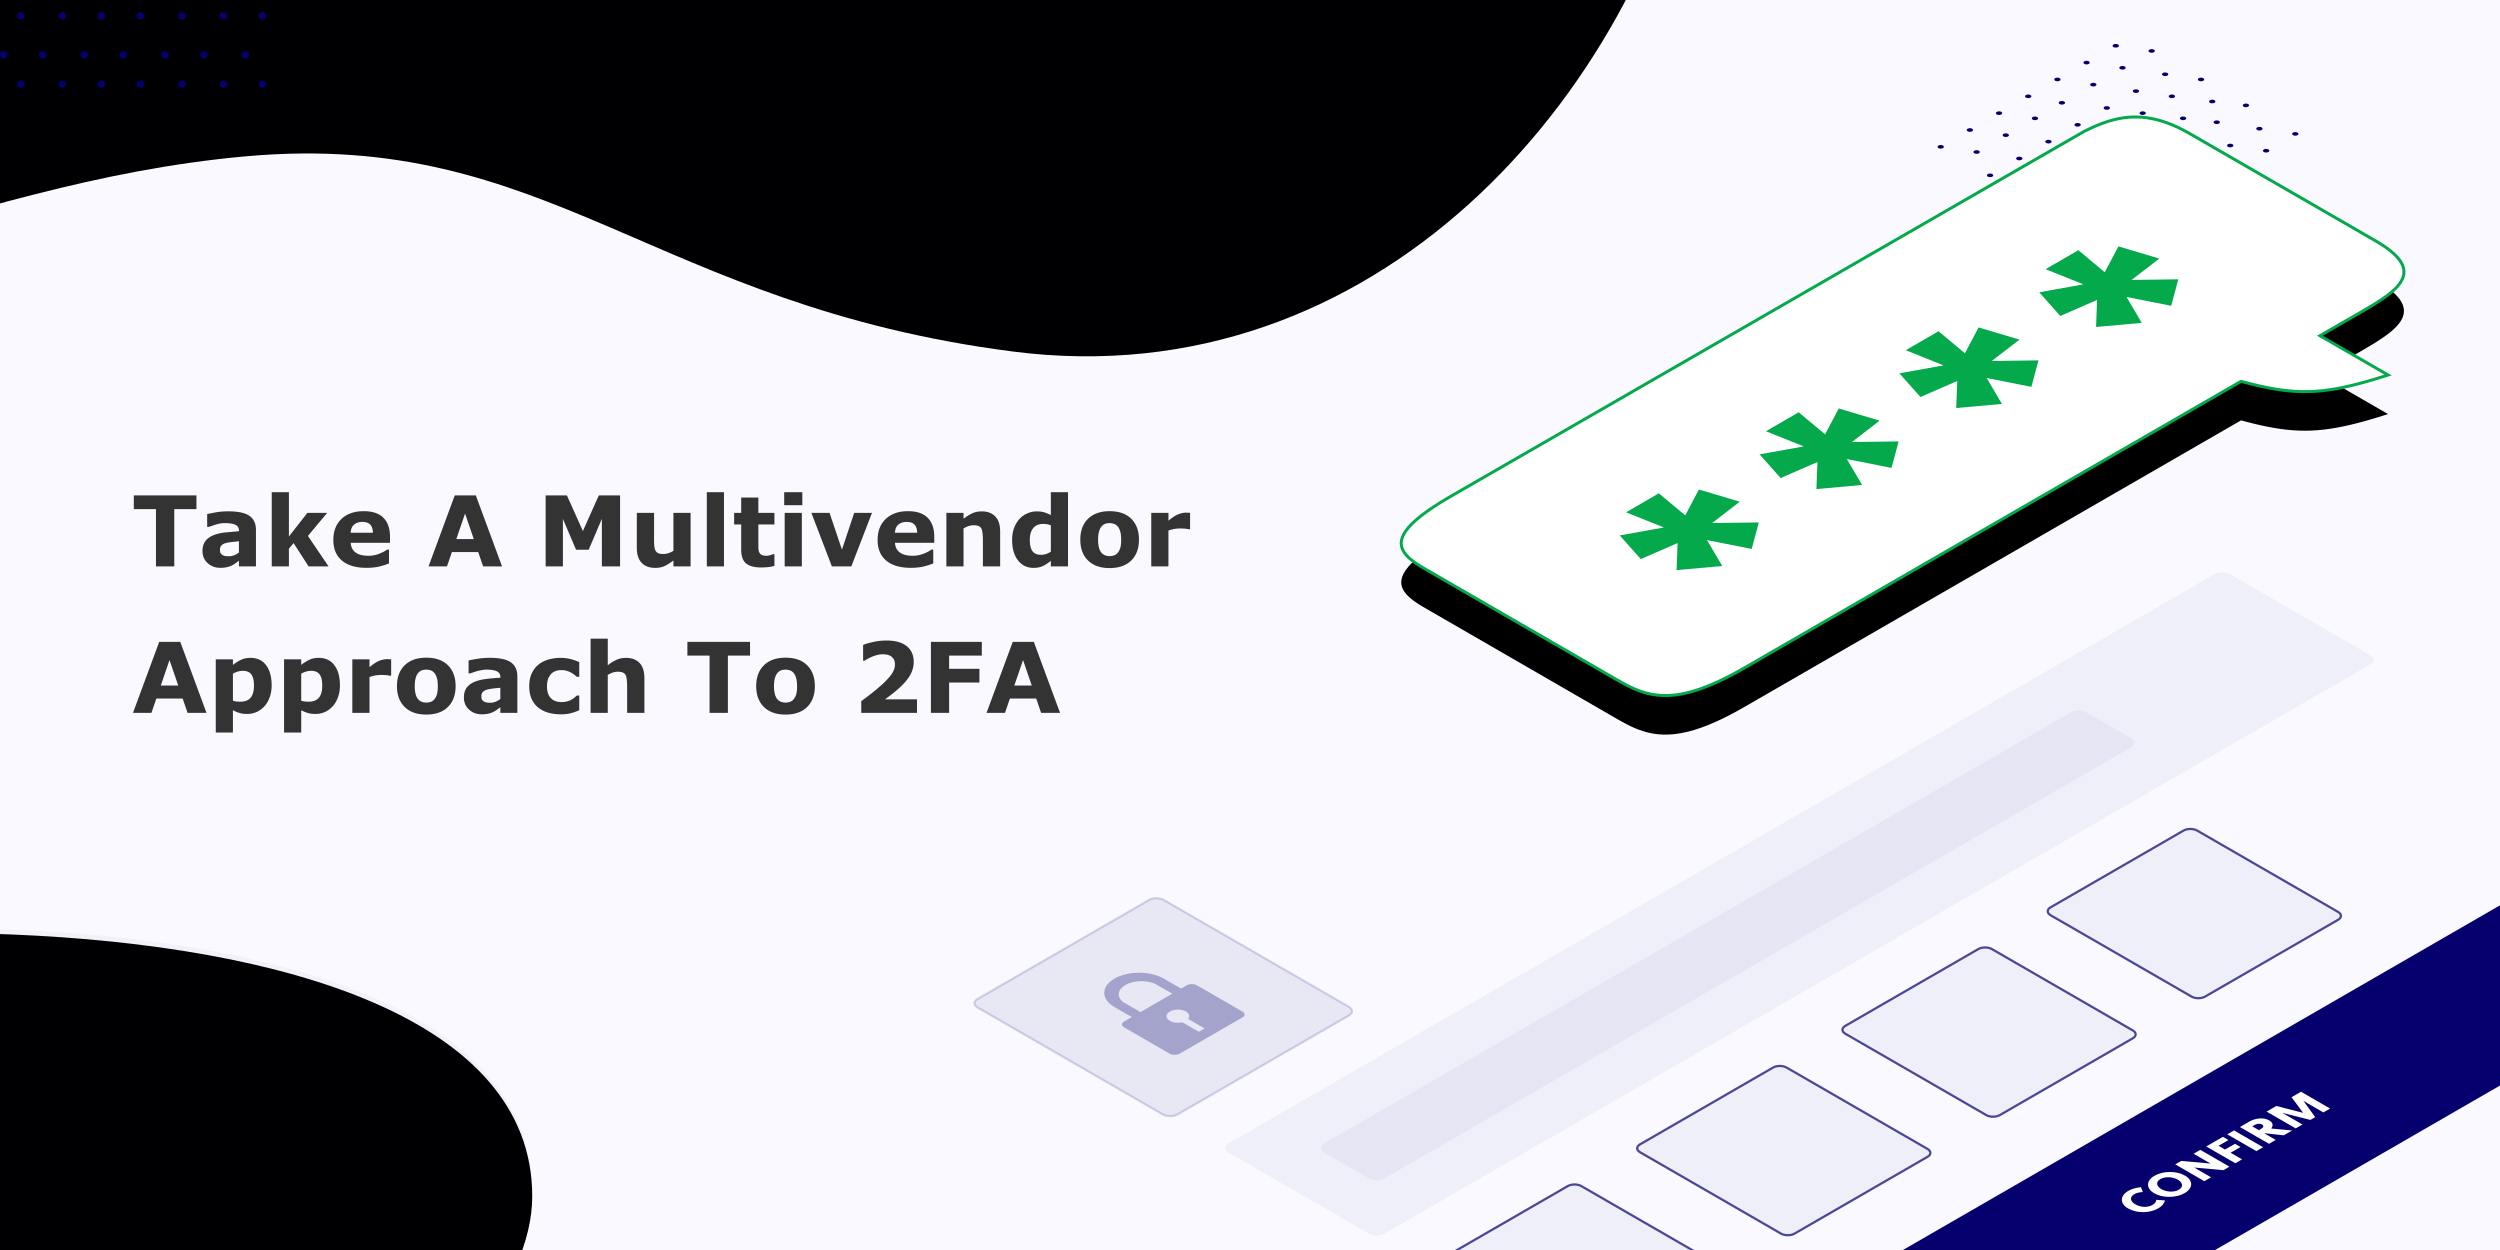 <svg xmlns="http://www.w3.org/2000/svg" xmlns:xlink="http://www.w3.org/1999/xlink" width="1024" height="512" xmlns:v="https://vecta.io/nano"><style><![CDATA[.B{fill:#05006d}.C{fill-rule:nonzero}.D{fill-opacity:.04}.E{stroke:#05006d}.F{stroke-width:.93}.G{stroke-opacity:.7}.H{fill-opacity:.034}]]></style><defs><path d="M20.045 156.046L279.68 6.456l.975-.49 1.46-.708.973-.452.973-.435.974-.417.976-.398.978-.379.49-.182.982-.348 1.479-.48.991-.291c9.272-2.602 19.158-2.03 31.654 5.101l76.158 43.946c13.623 7.754 14.31 13.697 9.098 19.277l-.55.566c-.285.283-.585.564-.898.845l-.645.562-.335.28-.696.56-.729.559-.76.558-1.193.837-.829.559-.424.28-.866.56-1.341.842-.92.564-1.414.849-2.93 1.718-2.519 1.456-14.361 8.253 27.9 16.099-2.214.702-3.191.979-2.046.604-1.985.565c-16.954 4.728-27.488 5.107-42.516 1.786l-1.755-.4-2.715-.661-1.871-.481-1.923-.513-203.036 117.158c-22.135 12.909-33.917 13.2-43.646 9.537l-.784-.305-.776-.322-.769-.337-.763-.351-.758-.365-.754-.377-1.126-.586-1.122-.607-.748-.415-2.252-1.284-79.128-45.715-1.023-.646-.659-.432-.638-.434-.311-.218-.604-.438-.293-.22-.566-.443-.538-.447-.258-.225-.494-.455-.462-.46c-.148-.154-.291-.31-.428-.467l-.393-.473c-4.119-5.248-1.498-11.852 18.259-23.356z" id="A"/><filter x="-25.8%" y="-38.0%" width="151.7%" height="189.6%" id="B"><feMorphology radius="0.615" operator="dilate" in="SourceAlpha"/><feOffset dy="16"/><feGaussianBlur stdDeviation="32.5"/><feComposite in2="SourceAlpha" operator="out"/><feColorMatrix values="0 0 0 0 0.031   0 0 0 0 0.023   0 0 0 0 0.2  0 0 0 0.158 0"/></filter><filter x="-9.1%" y="-18.1%" width="118.1%" height="136.2%" id="C"><feOffset dy="4" in="SourceAlpha"/><feGaussianBlur stdDeviation="15.5"/><feColorMatrix values="0 0 0 0 0.051   0 0 0 0 0.043   0 0 0 0 0.211  0 0 0 0.233 0" result="C"/><feMerge><feMergeNode in="C"/><feMergeNode in="SourceGraphic"/></feMerge></filter><path d="M218 488c0 146-589 396-647 253s85-260 162-316 485-83 485 63z" id="D"/><filter x="-3.6%" y="-5.3%" width="107.1%" height="111.6%" id="E"><feOffset dy="2" in="SourceAlpha"/><feGaussianBlur stdDeviation="7.5"/><feComposite in2="SourceAlpha" operator="out"/><feColorMatrix values="0 0 0 0 0.891   0 0 0 0 0.917   0 0 0 0 0.926  0 0 0 1 0"/></filter><path d="M392-305c31 362 329 95 304 219S563 161 415 142 225 51 101 62s-208 73-309 38S-395-43-506-51s-128-119-95-169 95-145 172-201 790-246 821 116z" id="F"/><filter x="-1.8%" y="-3.2%" width="103.6%" height="107.1%" id="G"><feOffset dy="2" in="SourceAlpha"/><feGaussianBlur stdDeviation="7.5"/><feComposite in2="SourceAlpha" operator="out"/><feColorMatrix values="0 0 0 0 0.891   0 0 0 0 0.917   0 0 0 0 0.926  0 0 0 1 0"/></filter><path id="H" d="M1.691 32.687L56.163 1.239c1.71-.987 4.484-.987 6.194 0l57.727 33.327c1.71.987 1.71 2.588 0 3.576L65.612 69.591c-1.71.987-4.484.987-6.194 0L1.691 36.263c-1.71-.987-1.71-2.588 0-3.576z"/><path id="I" d="M2.001 32.866L56.473 1.418c1.539-.889 4.035-.889 5.575 0l57.727 33.327c1.539.889 1.539 2.33 0 3.218L65.302 69.412c-1.539.889-4.035.889-5.575 0L2.001 36.085c-1.539-.889-1.539-2.33 0-3.218z"/></defs><g fill="none" fill-rule="evenodd"><path fill="#f9f9ff" d="M-3.261 0h1047.469l8.531 514-1056-.369z"/><g transform="translate(398 18)"><path d="M471.372 77.705c.507.293.508.768 0 1.061s-1.331.293-1.838 0-.507-.768 0-1.061 1.331-.293 1.838 0zm-14.708-2.123c.508.293.507.768 0 1.061s-1.33.293-1.838 0-.507-.768 0-1.061 1.331-.293 1.838 0zm26.658-4.777c.507.293.508.768 0 1.061s-1.331.293-1.838 0-.507-.768 0-1.061 1.331-.293 1.838 0zm-14.708-2.123c.508.293.507.768 0 1.061s-1.33.293-1.838 0-.507-.768 0-1.061 1.331-.293 1.838 0zm-17.466-2.654c.508.293.508.768 0 1.061s-1.33.293-1.838 0-.507-.768 0-1.061 1.331-.293 1.838 0zm-13.789-1.592c.507.293.507.768 0 1.061s-1.331.293-1.838 0-.507-.768 0-1.061 1.331-.293 1.838 0zm57.912-.531c.507.293.507.768 0 1.061s-1.331.293-1.838 0-.508-.768 0-1.061 1.331-.293 1.838 0zm-14.708-2.123c.508.293.508.768 0 1.061s-1.33.293-1.838 0-.507-.768 0-1.061 1.331-.293 1.838 0zm-17.466-2.654c.508.293.508.768 0 1.061s-1.33.293-1.838 0-.507-.768 0-1.061 1.331-.293 1.838 0zm-13.789-1.592c.507.293.507.768 0 1.061s-1.331.293-1.838 0-.507-.768 0-1.061 1.331-.293 1.838 0zm56.993 0c.507.293.507.768 0 1.061s-1.331.293-1.838 0-.508-.768 0-1.061 1.331-.293 1.838 0zm-73.539-2.123c.507.293.508.768 0 1.061s-1.331.293-1.838 0-.507-.768 0-1.061 1.331-.293 1.838 0zm59.751-.531c.508.293.508.768 0 1.061s-1.33.293-1.838 0-.507-.768 0-1.061 1.331-.293 1.838 0zm-74.458-1.592c.507.293.507.768 0 1.061s-1.331.293-1.838 0-.507-.768 0-1.061 1.33-.293 1.838 0zm56.993-1.061c.508.293.507.768 0 1.061s-1.33.293-1.838 0-.508-.768 0-1.061 1.331-.293 1.838 0zm-13.789-1.592c.507.293.508.768 0 1.061s-1.331.293-1.838 0-.507-.768 0-1.061 1.331-.293 1.838 0zm57.912-.531c.507.293.507.768 0 1.061s-1.331.293-1.838 0-.508-.768 0-1.061 1.331-.293 1.838 0zm-74.458-1.592c.507.293.508.768 0 1.061s-1.331.293-1.838 0-.507-.768 0-1.061 1.331-.293 1.838 0zm59.751-.531c.508.293.508.768 0 1.061s-1.33.293-1.838 0-.507-.768 0-1.061 1.331-.293 1.838 0zm-74.458-1.592c.507.293.507.768 0 1.061s-1.331.293-1.838 0-.507-.768 0-1.061 1.33-.293 1.838 0zm56.074-.531c.508.293.507.768 0 1.061s-1.33.293-1.838 0-.508-.768 0-1.061 1.331-.293 1.838 0zm-12.869-2.123c.507.293.508.768 0 1.061s-1.331.293-1.838 0-.507-.768 0-1.061 1.331-.293 1.838 0zm-60.67 0c.507.293.508.768 0 1.061s-1.331.293-1.838 0-.507-.768 0-1.061 1.33-.293 1.838 0zm118.582-.531c.507.293.507.768 0 1.061s-1.331.293-1.838 0-.507-.768 0-1.061 1.331-.293 1.838 0zm-74.458-1.592c.507.293.507.768 0 1.061s-1.331.293-1.838 0-.508-.768 0-1.061 1.331-.293 1.838 0zm-58.831 0c.507.293.507.768 0 1.061s-1.331.293-1.838 0-.507-.768 0-1.061 1.331-.293 1.838 0zm118.582-.531c.508.293.507.768 0 1.061s-1.33.293-1.838 0-.508-.768 0-1.061 1.331-.293 1.838 0zm-74.458-1.592c.507.293.508.768 0 1.061s-1.331.293-1.838 0-.507-.768 0-1.061 1.33-.293 1.838 0zm56.993-1.061c.508.293.507.768 0 1.061s-1.33.293-1.838 0-.508-.768 0-1.061 1.331-.293 1.838 0zM424.49 36.84c.507.293.508.768 0 1.061s-1.331.293-1.838 0-.507-.768 0-1.061 1.33-.293 1.838 0zm60.67 0c.507.293.508.768 0 1.061s-1.331.293-1.838 0-.507-.768 0-1.061 1.331-.293 1.838 0zm57.912-.531c.507.293.507.768 0 1.061s-1.331.293-1.838 0-.507-.768 0-1.061 1.331-.293 1.838 0zm-75.378-1.061c.507.293.507.768 0 1.061s-1.331.293-1.838 0-.508-.768 0-1.061 1.331-.293 1.838 0zm-57.912-.531c.507.293.507.768 0 1.061s-1.331.293-1.838 0-.507-.768 0-1.061 1.331-.293 1.838 0zm118.582-.531c.508.293.507.768 0 1.061s-1.33.293-1.838 0-.508-.768 0-1.061 1.331-.293 1.838 0zm-74.458-1.592c.507.293.508.768 0 1.061s-1.331.293-1.838 0-.507-.768 0-1.061 1.33-.293 1.838 0zm56.993-1.061c.508.293.507.768 0 1.061s-1.33.293-1.838 0-.507-.768 0-1.061 1.331-.293 1.838 0zM497.11 29.94c.507.293.507.768 0 1.061s-1.331.293-1.838 0-.508-.768 0-1.061 1.331-.293 1.838 0zm-60.67 0c.507.293.507.768 0 1.061s-1.331.293-1.838 0-.508-.768 0-1.061 1.33-.293 1.838 0zm-14.708-2.123c.507.293.508.768 0 1.061s-1.331.293-1.838 0-.507-.768 0-1.061 1.331-.293 1.838 0zm58.831 0c.507.293.507.768 0 1.061s-1.331.293-1.838 0-.508-.768 0-1.061 1.331-.293 1.838 0zm-14.708-2.123c.507.293.508.768 0 1.061s-1.331.293-1.838 0-.507-.768 0-1.061 1.33-.293 1.838 0zm56.993-1.061c.508.293.507.768 0 1.061s-1.33.293-1.838 0-.507-.768 0-1.061 1.331-.293 1.838 0zm-75.378-1.061c.507.293.507.768 0 1.061s-1.331.293-1.838 0-.508-.768 0-1.061 1.33-.293 1.838 0zm61.589-.531c.507.293.507.768 0 1.061s-1.331.293-1.838 0-.508-.768 0-1.061 1.331-.293 1.838 0zm-75.378-2.123c.507.293.508.768 0 1.061s-1.331.293-1.838 0-.507-.768 0-1.061 1.331-.293 1.838 0zm58.831 0c.507.293.507.768 0 1.061s-1.331.293-1.838 0-.507-.768 0-1.061 1.331-.293 1.838 0zm-14.708-2.123c.507.293.507.768 0 1.061s-1.331.293-1.838 0-.508-.768 0-1.061 1.33-.293 1.838 0zm-17.466-2.654c.507.293.507.768 0 1.061s-1.331.293-1.838 0-.508-.768 0-1.061 1.33-.293 1.838 0zm-14.708-2.123c.507.293.508.768 0 1.061s-1.331.293-1.838 0-.507-.768 0-1.061 1.331-.293 1.838 0zm58.831 0c.507.293.507.768 0 1.061s-1.331.293-1.838 0-.507-.768 0-1.061 1.331-.293 1.838 0zm-14.708-2.123c.507.293.507.768 0 1.061s-1.331.293-1.838 0-.508-.768 0-1.061 1.33-.293 1.838 0zm-17.466-2.654c.507.293.507.768 0 1.061s-1.331.293-1.838 0-.507-.768 0-1.061 1.33-.293 1.838 0zm-14.708-2.123c.507.293.507.768 0 1.061s-1.331.293-1.838 0-.508-.768 0-1.061 1.331-.293 1.838 0zm26.658-4.777c.507.293.507.768 0 1.061s-1.331.293-1.838 0-.507-.768 0-1.061 1.33-.293 1.838 0zM469.533.22c.507.293.507.768 0 1.061s-1.331.293-1.838 0-.508-.768 0-1.061 1.331-.293 1.838 0z" class="B"/><g transform="translate(174.523 29.24)" class="C"><g transform="translate(1.296 .219)"><use fill="#000" filter="url(#B)" xlink:href="#A"/><use stroke="#03a94a" stroke-width="1.23" fill="#fff" xlink:href="#A"/></g><path d="M140.086 158.26l-16.735-5-5.604 10.598-10.811-9.037-13.419 7.777 15.489 6.206-18.096 3.258 8.636 9.694 15.074-6.566-.417 11.084 18.71-1.688-6.239-10.602 18.295 3.615 2.912-10.844-19.118.235 11.322-8.73zm57.277-33.195l-16.735-5-5.604 10.598-10.811-9.037-13.419 7.777 15.489 6.206-18.088 3.254 8.628 9.699 15.074-6.566-.419 11.086 18.71-1.688-6.237-10.603 18.295 3.615 2.912-10.844-19.128.241 11.332-8.735zm57.277-33.195l-16.735-5-5.604 10.598-10.811-9.037-13.421 7.779 15.489 6.206-18.094 3.257 8.628 9.699 15.074-6.566-.411 11.081 18.71-1.688-6.237-10.603 18.295 3.615 2.91-10.843-19.128.241 11.334-8.736zm57.277-33.195l-16.735-5-5.604 10.598-10.811-9.037-13.421 7.779 15.479 6.211-18.088 3.254 8.628 9.699 15.074-6.566-.407 11.079 18.71-1.688-6.239-10.602 18.295 3.615 2.912-10.844-19.128.241 11.334-8.736z" fill="#03a94a"/></g><g filter="url(#C)" transform="translate(.633 211.614)"><g transform="translate(.043 .02)"><path d="M104.378 234.789L508.446 1.511c1.71-.987 4.484-.987 6.194 0l57.738 33.333c1.71.987 1.71 2.588 0 3.576L168.31 271.698c-1.71.987-4.484.987-6.194 0l-57.738-33.333c-1.71-.987-1.71-2.588 0-3.576z" class="B C D"/><g transform="translate(186.995 250.774)"><use xlink:href="#H" class="B C D"/><use xlink:href="#I" class="E F G"/></g><g transform="translate(271.074 202.233)"><use xlink:href="#H" class="B C D"/><use xlink:href="#I" class="E F G"/></g><g transform="translate(355.154 153.692)"><use xlink:href="#H" class="B C D"/><use xlink:href="#I" class="E F G"/></g><g transform="translate(439.234 105.151)"><use xlink:href="#H" class="B C D"/><use xlink:href="#I" class="E F G"/></g><g class="B"><path d="M143.602 234.789L449.61 58.123c1.71-.987 4.484-.987 6.194 0l18.514 10.689c1.71.987 1.71 2.588 0 3.576L168.31 249.054c-1.71.987-4.484.987-6.194 0l-18.514-10.689c-1.71-.987-1.71-2.588 0-3.576z" class="C D"/><path d="M87.991 183.727l6.725 3.883-2.374 1.37-6.759-3.902c-2.161.521-4.655.036-5.83-1.134s-.665-2.66 1.192-3.484c1.74-.772 4.158-.734 5.817.062l.321.169c1.379.814 1.722 2.041.856 3.064l.051-.028zm-26.655-6.937c-2.687-2.142-2.28-5.094.959-6.964s8.352-2.105 12.062-.554l7.123 4.112-13.021 7.518-7.123-4.112zm26.1-6.847l-2.331 1.349-7.091-4.094c-5.58-3.222-14.628-3.222-20.208 0s-5.58 8.445 0 11.667l7.088 4.092-3.147 1.817c-.556.316-.869.748-.869 1.199s.313.883.869 1.199l18.643 10.763c1.147.662 3.006.662 4.153 0l25.688-14.83c.556-.316.869-.748.869-1.199s-.313-.883-.869-1.199l-18.643-10.763c-.548-.321-1.296-.502-2.077-.502s-1.529.181-2.077.502z" opacity=".3"/></g><g transform="translate(.252 134.019)"><path d="M1.424 41.477L71.639.941c1.71-.987 4.484-.987 6.194 0l75.846 43.788c1.71.987 1.71 2.588 0 3.576L83.465 88.841c-1.71.987-4.484.987-6.194 0L1.424 45.053c-1.71-.987-1.71-2.588 0-3.576z" fill-opacity=".07" class="B C"/><path d="M1.502 41.522L71.716.986c1.668-.963 4.372-.963 6.039 0l75.846 43.788c1.668.963 1.668 2.524 0 3.487L83.387 88.797c-1.668.963-4.372.963-6.039 0L1.502 45.009c-1.668-.963-1.668-2.524 0-3.487z" stroke-opacity=".15" class="E F"/></g></g><g transform="translate(281.664 100.513)" class="C"><path d="M1.225 234.41L405.905.778c.739-.427 1.742-.667 2.787-.667s2.048.24 2.787.667l58.353 33.688c1.539.889 1.539 2.33 0 3.218L65.152 271.317c-1.539.889-4.035.889-5.575 0L1.225 237.629c-1.539-.889-1.539-2.33 0-3.218z" class="B"/><path d="M203.721 160.815c1.533-.885 2.47-1.996 2.742-3.255l-3.543-.236c-.034.767-.562 1.524-1.465 2.045-2.18 1.259-4.974 1.042-7.171-.226-2.095-1.21-2.351-3.009-.375-4.15.937-.541 2.197-.797 3.509-.865l-.801-1.996c-2.061.266-3.662.659-5.11 1.495-3.492 2.016-3.628 5.202-.153 7.208 3.594 2.075 8.772 2.055 12.366-.02zm10.816-6.245c3.56-2.055 3.526-5.222.119-7.189s-8.892-1.986-12.452.069-3.526 5.222-.119 7.189 8.892 1.986 12.452-.069zm-2.385-1.377c-1.942 1.121-5.025.974-7.137-.246s-2.368-2.999-.426-4.12 5.025-.974 7.137.246 2.368 2.999.426 4.12zm13.201-5.104l-6.916-3.993 11.958 1.082 2.487-1.436-11.924-6.884-2.759 1.593 6.95 4.012-12.043-1.072-2.436 1.406 11.924 6.884 2.759-1.593zm12.707-7.336l-4.701-2.714 4.071-2.35-2.283-1.318-4.071 2.35-2.657-1.534 4.071-2.35-2.283-1.318-6.83 3.943 11.924 6.884 2.759-1.593zm8.619-4.976l-11.924-6.884-2.759 1.593 11.924 6.884 2.759-1.593zm5.178-2.99l-4.65-2.685.119-.069 7.801.865 3.441-1.986-8.568-.797c.784-1.042.937-2.311-.852-3.344-2.623-1.514-6.132-.649-8.091.482l-3.884 2.242 11.924 6.884 2.759-1.593zm-6.2-4.425l-.732.423-2.708-1.564 1.056-.61c.954-.551 2.163-.6 2.998-.118.92.531.494 1.229-.613 1.868zm17.136-1.888l-8.244-4.76 11.498 2.881 1.976-1.141-4.838-6.648 8.176 4.72 2.759-1.593-11.924-6.884-3.884 2.242 4.769 6.412-10.987-2.822-3.986 2.301 11.924 6.884 2.759-1.593z" fill="#fff"/></g></g></g><use fill="#000" filter="url(#E)" xlink:href="#D"/><use xlink:href="#D" class="B H"/><use fill="#000" filter="url(#G)" xlink:href="#F"/><g class="B"><use xlink:href="#F" class="H"/><path d="M8.5 33a1.5 1.5 0 1 1 0 3 1.5 1.5 0 1 1 0-3zm17 0a1.5 1.5 0 1 1 0 3 1.5 1.5 0 1 1 0-3zm16 0a1.5 1.5 0 1 1 0 3 1.5 1.5 0 1 1 0-3zm16 0a1.5 1.5 0 1 1 0 3 1.5 1.5 0 1 1 0-3zm17 0a1.5 1.5 0 1 1 0 3 1.5 1.5 0 1 1 0-3zm17 0a1.5 1.5 0 1 1 0 3 1.5 1.5 0 1 1 0-3zm16 0a1.5 1.5 0 1 1 0 3 1.5 1.5 0 1 1 0-3zM1.5 21a1.5 1.5 0 1 1 0 3 1.5 1.5 0 1 1 0-3zm16 0a1.5 1.5 0 1 1 0 3 1.5 1.5 0 1 1 0-3zm17 0a1.5 1.5 0 1 1 0 3 1.5 1.5 0 1 1 0-3zm16 0a1.5 1.5 0 1 1 0 3 1.5 1.5 0 1 1 0-3zm17 0a1.5 1.5 0 1 1 0 3 1.5 1.5 0 1 1 0-3zm16 0a1.5 1.5 0 1 1 0 3 1.5 1.5 0 1 1 0-3zm17 0a1.5 1.5 0 1 1 0 3 1.5 1.5 0 1 1 0-3zM8.5 5a1.5 1.5 0 1 1 0 3 1.5 1.5 0 1 1 0-3zm17 0a1.5 1.5 0 1 1 0 3 1.5 1.5 0 1 1 0-3zm16 0a1.5 1.5 0 1 1 0 3 1.5 1.5 0 1 1 0-3zm16 0a1.5 1.5 0 1 1 0 3 1.5 1.5 0 1 1 0-3zm17 0a1.5 1.5 0 1 1 0 3 1.5 1.5 0 1 1 0-3zm17 0a1.5 1.5 0 1 1 0 3 1.5 1.5 0 1 1 0-3zm16 0a1.5 1.5 0 1 1 0 3 1.5 1.5 0 1 1 0-3zM1.5-6a1.5 1.5 0 1 1 0 3 1.5 1.5 0 1 1 0-3zm16 0a1.5 1.5 0 1 1 0 3 1.5 1.5 0 1 1 0-3zm17 0a1.5 1.5 0 1 1 0 3 1.5 1.5 0 1 1 0-3zm16 0a1.5 1.5 0 1 1 0 3 1.5 1.5 0 1 1 0-3zm17 0a1.5 1.5 0 1 1 0 3 1.5 1.5 0 1 1 0-3zm16 0a1.5 1.5 0 1 1 0 3 1.5 1.5 0 1 1 0-3zm17 0a1.5 1.5 0 1 1 0 3 1.5 1.5 0 1 1 0-3zm-59-14a1.5 1.5 0 1 1 0 3 1.5 1.5 0 1 1 0-3zm16 0a1.5 1.5 0 1 1 0 3 1.5 1.5 0 1 1 0-3zm17 0a1.5 1.5 0 1 1 0 3 1.5 1.5 0 1 1 0-3zm-66 0a1.5 1.5 0 1 1 0 3 1.5 1.5 0 1 1 0-3zm17 0a1.5 1.5 0 1 1 0 3 1.5 1.5 0 1 1 0-3zm66 0a1.5 1.5 0 1 1 0 3 1.5 1.5 0 1 1 0-3zm16 0a1.5 1.5 0 1 1 0 3 1.5 1.5 0 1 1 0-3zm-7-12a1.5 1.5 0 1 1 0 3 1.5 1.5 0 1 1 0-3zm-99 0a1.5 1.5 0 1 1 0 3 1.5 1.5 0 1 1 0-3zm33 0a1.5 1.5 0 1 1 0 3 1.5 1.5 0 1 1 0-3zm33 0a1.5 1.5 0 1 1 0 3 1.5 1.5 0 1 1 0-3zm-50 0a1.5 1.5 0 1 1 0 3 1.5 1.5 0 1 1 0-3zm66 0a1.5 1.5 0 1 1 0 3 1.5 1.5 0 1 1 0-3zm-33 0a1.5 1.5 0 1 1 0 3 1.5 1.5 0 1 1 0-3zm-42-16a1.5 1.5 0 1 1 0 3 1.5 1.5 0 1 1 0-3zm17 0a1.5 1.5 0 1 1 0 3 1.5 1.5 0 1 1 0-3zm16 0a1.5 1.5 0 1 1 0 3 1.5 1.5 0 1 1 0-3zm16 0a1.5 1.5 0 1 1 0 3 1.5 1.5 0 1 1 0-3zm17 0a1.5 1.5 0 1 1 0 3 1.5 1.5 0 1 1 0-3zm17 0a1.5 1.5 0 1 1 0 3 1.5 1.5 0 1 1 0-3zm16 0a1.5 1.5 0 1 1 0 3 1.5 1.5 0 1 1 0-3zM1.5-60a1.5 1.5 0 1 1 0 3 1.5 1.5 0 1 1 0-3zm16 0a1.5 1.5 0 1 1 0 3 1.5 1.5 0 1 1 0-3zm17 0a1.5 1.5 0 1 1 0 3 1.5 1.5 0 1 1 0-3zm16 0a1.5 1.5 0 1 1 0 3 1.5 1.5 0 1 1 0-3zm17 0a1.5 1.5 0 1 1 0 3 1.5 1.5 0 1 1 0-3zm16 0a1.5 1.5 0 1 1 0 3 1.5 1.5 0 1 1 0-3zm17 0a1.5 1.5 0 1 1 0 3 1.5 1.5 0 1 1 0-3z"/></g><path d="M71.383 232v-23.457h9.082v-5.625H54.801v5.625h9.082V232h7.5zm18.906.586c.885 0 1.699-.075 2.441-.225s1.458-.381 2.148-.693a10.24 10.24 0 0 0 1.582-.957l1.406-1.035V232h6.973v-14.922c0-2.63-.889-4.561-2.666-5.791s-4.665-1.846-8.662-1.846c-1.68 0-3.356.133-5.029.4l-3.623.693v5.293h.645l2.832-.947c1.315-.41 2.552-.615 3.711-.615 1.927 0 3.385.231 4.375.693s1.484 1.299 1.484 2.51h0v.117l-5.996.547c-1.927.247-3.542.664-4.844 1.25-1.315.586-2.331 1.387-3.047 2.402s-1.074 2.324-1.074 3.926c0 2.005.703 3.652 2.109 4.941s3.151 1.934 5.234 1.934zm3.535-4.746c-.885 0-1.536-.062-1.953-.186s-.775-.316-1.074-.576c-.312-.26-.508-.534-.586-.82s-.117-.658-.117-1.113c0-.69.186-1.247.557-1.67s.908-.745 1.611-.967c.573-.182 1.413-.342 2.52-.479l3.086-.322v4.57c-.547.469-1.182.846-1.904 1.133s-1.436.43-2.139.43zm24.512 4.16v-7.227l1.914-2.324 6.152 9.551h8.184l-8.457-12.48 7.891-9.453h-8.105l-7.578 9.688v-18.145h-7.031V232h7.031zm31.836.586c1.706 0 3.262-.143 4.668-.43s2.904-.749 4.492-1.387h0v-5.645h-.781c-.807.612-1.908 1.185-3.301 1.719s-2.832.801-4.316.801c-2.344 0-4.118-.456-5.322-1.367s-1.859-2.227-1.963-3.945h16.094v-2.461c0-3.385-.898-5.98-2.695-7.783s-4.479-2.705-8.047-2.705c-3.867 0-6.911 1.058-9.131 3.174s-3.33 4.984-3.33 8.604c0 3.659 1.172 6.478 3.516 8.457s5.716 2.969 10.117 2.969zm2.578-14.375h-9.121c.104-1.549.592-2.676 1.465-3.379s1.986-1.055 3.34-1.055c1.458 0 2.533.371 3.223 1.113s1.055 1.849 1.094 3.32h0zM183.082 232l2.012-5.879h10.781l2.012 5.879h7.754l-10.742-29.082h-8.633L175.523 232h7.559zm10.977-11.211h-7.148l3.574-10.43 3.574 10.43zM230.563 232v-19.473l5.391 12.637h5.176l5.391-12.637V232h7.461v-29.082h-8.711l-6.523 14.59-6.543-14.59h-8.711V232h7.07zm37.832.605c1.497 0 2.786-.257 3.867-.771s2.272-1.266 3.574-2.256h0V232h7.031v-21.934h-7.031v15.547c-.677.43-1.38.755-2.109.977s-1.393.332-1.992.332c-.898 0-1.598-.111-2.1-.332s-.876-.573-1.123-1.055c-.26-.482-.426-1.09-.498-1.826s-.107-1.657-.107-2.764h0v-10.879h-7.07v14.277c0 2.721.654 4.779 1.963 6.172s3.174 2.09 5.596 2.09zm28.145-.605v-30.391h-7.031V232h7.031zm15.156.43c1.224 0 2.259-.055 3.105-.166a19.9 19.9 0 0 0 2.402-.459h0v-4.824h-.586c-.234.13-.648.273-1.24.43s-1.071.234-1.436.234c-.885 0-1.559-.133-2.021-.4s-.785-.628-.967-1.084c-.195-.456-.299-.97-.312-1.543l-.02-2.012v-7.773h6.582v-4.766h-6.582v-6.27h-7.031v6.27h-2.891v4.766h2.891v10.254c0 2.682.667 4.577 2.002 5.684s3.369 1.66 6.104 1.66zm16.934-25.488v-5.332h-7.422v5.332h7.422zM328.434 232v-21.934h-7.031V232h7.031zm20.273 0l8.457-21.934h-7.285l-5.02 15.078-5.078-15.078h-7.441L340.738 232h7.969zm24.395.586c1.706 0 3.262-.143 4.668-.43s2.904-.749 4.492-1.387h0v-5.645h-.781c-.807.612-1.908 1.185-3.301 1.719s-2.832.801-4.316.801c-2.344 0-4.118-.456-5.322-1.367s-1.859-2.227-1.963-3.945h16.094v-2.461c0-3.385-.898-5.98-2.695-7.783s-4.479-2.705-8.047-2.705c-3.867 0-6.911 1.058-9.131 3.174s-3.33 4.984-3.33 8.604c0 3.659 1.172 6.478 3.516 8.457s5.716 2.969 10.117 2.969zm2.578-14.375h-9.121c.104-1.549.592-2.676 1.465-3.379s1.986-1.055 3.34-1.055c1.458 0 2.533.371 3.223 1.113s1.055 1.849 1.094 3.32h0zM394.664 232v-15.547c.768-.456 1.481-.788 2.139-.996a6.41 6.41 0 0 1 1.943-.312c.898 0 1.598.111 2.1.332a2.34 2.34 0 0 1 1.143 1.055c.221.417.378 1.064.469 1.943a25.64 25.64 0 0 1 .137 2.646h0V232h7.07v-14.277c0-2.747-.667-4.811-2.002-6.191s-3.187-2.07-5.557-2.07c-1.406 0-2.686.26-3.838.781s-2.354 1.27-3.604 2.246h0v-2.422h-7.031V232h7.031zm28.711.605c1.38 0 2.598-.234 3.652-.703s2.188-1.198 3.398-2.187h0V232h7.031v-30.391h-7.031v9.336c-.885-.43-1.748-.785-2.588-1.064s-1.917-.42-3.232-.42c-1.263 0-2.526.27-3.789.811s-2.337 1.299-3.223 2.275c-.937 1.029-1.676 2.262-2.217 3.701s-.811 3.089-.811 4.951c0 3.49.801 6.263 2.402 8.32s3.737 3.086 6.406 3.086zm3.125-5.352c-1.641 0-2.832-.485-3.574-1.455s-1.113-2.529-1.113-4.678c0-2.044.462-3.643 1.387-4.795s2.311-1.729 4.16-1.729c.456 0 .957.046 1.504.137a6.96 6.96 0 0 1 1.563.449h0v10.762c-.547.391-1.178.706-1.895.947s-1.393.361-2.031.361zm28.008 5.43c3.802 0 6.755-1.038 8.857-3.115s3.154-4.919 3.154-8.525-1.045-6.452-3.135-8.535-5.049-3.125-8.877-3.125c-3.776 0-6.722 1.035-8.838 3.105s-3.174 4.922-3.174 8.555c0 3.607 1.051 6.449 3.154 8.525s5.055 3.115 8.857 3.115zm.059-4.902c-.742 0-1.403-.117-1.982-.352s-1.077-.605-1.494-1.113c-.43-.534-.755-1.24-.977-2.119s-.332-1.917-.332-3.115c0-1.341.127-2.454.381-3.34s.596-1.582 1.025-2.09c.482-.547.986-.911 1.514-1.094s1.13-.273 1.807-.273 1.309.111 1.895.332 1.087.599 1.504 1.133c.417.521.742 1.217.977 2.09s.352 1.953.352 3.242c0 1.393-.114 2.484-.342 3.271s-.57 1.462-1.025 2.021c-.404.508-.895.869-1.475 1.084a5.21 5.21 0 0 1-1.826.322zM478.59 232v-14.687c.885-.312 1.712-.534 2.48-.664s1.654-.195 2.656-.195l1.66.078s1.146.13 1.445.234h.625v-6.699l-.82-.059s-.592-.02-.84-.02c-.964 0-2.018.218-3.164.654s-2.493 1.318-4.043 2.646h0v-3.223h-7.031V232h7.031zM62.027 292l2.012-5.879H74.82L76.832 292h7.754l-10.742-29.082h-8.633L54.469 292h7.559zm10.977-11.211h-7.148l3.574-10.43 3.574 10.43zm22.402 19.258v-9.141a15.36 15.36 0 0 0 2.676 1.123c.872.267 1.934.4 3.184.4 1.354 0 2.624-.26 3.809-.781s2.246-1.289 3.184-2.305c.898-.964 1.624-2.187 2.178-3.672s.83-3.132.83-4.941c0-3.503-.758-6.257-2.275-8.262s-3.643-3.008-6.377-3.008c-1.471 0-2.77.267-3.896.801s-2.23 1.23-3.311 2.09h0v-2.285h-7.031v29.98h7.031zm3.086-12.637c-.521 0-1.048-.026-1.582-.078a5.64 5.64 0 0 1-1.504-.352h0v-11.035c.638-.378 1.309-.667 2.012-.869s1.387-.303 2.051-.303c1.576 0 2.728.482 3.457 1.445s1.094 2.513 1.094 4.648c0 2.188-.456 3.825-1.367 4.912s-2.298 1.631-4.16 1.631zm24.883 12.637v-9.141a15.36 15.36 0 0 0 2.676 1.123c.872.267 1.934.4 3.184.4 1.354 0 2.624-.26 3.809-.781s2.246-1.289 3.184-2.305c.898-.964 1.624-2.187 2.178-3.672s.83-3.132.83-4.941c0-3.503-.758-6.257-2.275-8.262s-3.643-3.008-6.377-3.008c-1.471 0-2.77.267-3.896.801s-2.23 1.23-3.311 2.09h0v-2.285h-7.031v29.98h7.031zm3.086-12.637c-.521 0-1.048-.026-1.582-.078a5.64 5.64 0 0 1-1.504-.352h0v-11.035c.638-.378 1.309-.667 2.012-.869s1.387-.303 2.051-.303c1.576 0 2.728.482 3.457 1.445s1.094 2.513 1.094 4.648c0 2.188-.456 3.825-1.367 4.912s-2.298 1.631-4.16 1.631zm24.883 4.59v-14.687c.885-.312 1.712-.534 2.48-.664s1.654-.195 2.656-.195l1.66.078s1.146.13 1.445.234h.625v-6.699l-.82-.059s-.592-.02-.84-.02c-.964 0-2.018.218-3.164.654s-2.493 1.318-4.043 2.646h0v-3.223h-7.031V292h7.031zm23.262.684c3.802 0 6.755-1.038 8.857-3.115s3.154-4.919 3.154-8.525-1.045-6.452-3.135-8.535-5.049-3.125-8.877-3.125c-3.776 0-6.722 1.035-8.838 3.105s-3.174 4.922-3.174 8.555c0 3.607 1.051 6.449 3.154 8.525s5.055 3.115 8.857 3.115zm.059-4.902c-.742 0-1.403-.117-1.982-.352s-1.077-.605-1.494-1.113c-.43-.534-.755-1.24-.977-2.119s-.332-1.917-.332-3.115c0-1.341.127-2.454.381-3.34s.596-1.582 1.025-2.09c.482-.547.986-.911 1.514-1.094s1.13-.273 1.807-.273 1.309.111 1.895.332 1.087.599 1.504 1.133c.417.521.742 1.217.977 2.09s.352 1.953.352 3.242c0 1.393-.114 2.484-.342 3.271s-.57 1.462-1.025 2.021c-.404.508-.895.869-1.475 1.084a5.21 5.21 0 0 1-1.826.322zm22.695 4.805c.885 0 1.699-.075 2.441-.225s1.458-.381 2.148-.693a10.24 10.24 0 0 0 1.582-.957l1.406-1.035V292h6.973v-14.922c0-2.63-.889-4.561-2.666-5.791s-4.665-1.846-8.662-1.846c-1.68 0-3.356.133-5.029.4s-2.881.498-3.623.693h0v5.293h.645l2.832-.947s2.552-.615 3.711-.615c1.927 0 3.385.231 4.375.693s1.484 1.299 1.484 2.51h0v.117a84.7 84.7 0 0 0-5.996.547c-1.927.247-3.542.664-4.844 1.25-1.315.586-2.331 1.387-3.047 2.402s-1.074 2.324-1.074 3.926c0 2.005.703 3.652 2.109 4.941s3.151 1.934 5.234 1.934zm3.535-4.746c-.885 0-1.536-.062-1.953-.186s-.775-.316-1.074-.576c-.312-.26-.508-.534-.586-.82s-.117-.658-.117-1.113c0-.69.186-1.247.557-1.67s.908-.745 1.611-.967c.573-.182 1.413-.342 2.52-.479a76.21 76.21 0 0 1 3.086-.322h0v4.57c-.547.469-1.182.846-1.904 1.133s-1.436.43-2.139.43zm28.906 4.746c1.458 0 2.79-.153 3.994-.459a19.26 19.26 0 0 0 3.467-1.24h0v-5.996h-.996l-.937.84s-.729.56-1.172.82c-.469.273-1.058.511-1.768.713s-1.507.303-2.393.303c-1.901 0-3.369-.547-4.404-1.641s-1.553-2.695-1.553-4.805c0-2.044.505-3.662 1.514-4.854s2.451-1.787 4.326-1.787c.846 0 1.589.094 2.227.283a9.27 9.27 0 0 1 1.758.713c.56.299 1.032.605 1.416.918l.986.82h.996v-5.996a19.55 19.55 0 0 0-3.535-1.27c-1.263-.326-2.643-.488-4.141-.488a17.97 17.97 0 0 0-4.824.645c-1.549.43-2.917 1.107-4.102 2.031-1.224.977-2.178 2.207-2.861 3.691s-1.025 3.249-1.025 5.293c0 1.94.319 3.633.957 5.078s1.536 2.643 2.695 3.594c1.172.951 2.549 1.654 4.131 2.109s3.33.684 5.244.684zm19.141-.586v-15.547c.768-.456 1.481-.788 2.139-.996a6.41 6.41 0 0 1 1.943-.312c.898 0 1.598.111 2.1.332a2.34 2.34 0 0 1 1.143 1.055c.221.417.378 1.064.469 1.943a25.64 25.64 0 0 1 .137 2.646h0V292h7.07v-14.277c0-2.747-.667-4.811-2.002-6.191s-3.187-2.07-5.557-2.07c-1.406 0-2.686.26-3.838.781s-2.354 1.27-3.604 2.246h0v-10.879h-7.031V292h7.031zm49.199 0v-23.457h9.082v-5.625h-25.664v5.625h9.082V292h7.5zm23.613.684c3.802 0 6.755-1.038 8.857-3.115s3.154-4.919 3.154-8.525-1.045-6.452-3.135-8.535-5.049-3.125-8.877-3.125c-3.776 0-6.722 1.035-8.838 3.105s-3.174 4.922-3.174 8.555c0 3.607 1.051 6.449 3.154 8.525s5.055 3.115 8.857 3.115zm.059-4.902c-.742 0-1.403-.117-1.982-.352s-1.077-.605-1.494-1.113c-.43-.534-.755-1.24-.977-2.119s-.332-1.917-.332-3.115c0-1.341.127-2.454.381-3.34s.596-1.582 1.025-2.09c.482-.547.986-.911 1.514-1.094s1.13-.273 1.807-.273 1.309.111 1.895.332 1.087.599 1.504 1.133c.417.521.742 1.217.977 2.09s.352 1.953.352 3.242c0 1.393-.114 2.484-.342 3.271s-.57 1.462-1.025 2.021c-.404.508-.895.869-1.475 1.084a5.21 5.21 0 0 1-1.826.322zM375.602 292v-5.566h-13.066l2.559-1.924a51.12 51.12 0 0 0 3.574-3.018c1.888-1.758 3.291-3.464 4.209-5.117s1.377-3.398 1.377-5.234c0-2.799-.957-4.964-2.871-6.494s-4.694-2.295-8.34-2.295c-1.81 0-3.617.202-5.42.605s-3.167.807-4.092 1.211h0v6.465h.625c1.133-.768 2.36-1.4 3.682-1.895s2.581-.742 3.779-.742c1.602 0 2.829.361 3.682 1.084s1.279 1.748 1.279 3.076c0 1.107-.332 2.227-.996 3.359s-1.784 2.461-3.359 3.984c-1.055 1.029-2.458 2.253-4.209 3.672a121.36 121.36 0 0 1-5.244 4.023h0V292h22.832zm13.164 0v-12.422h12.402v-5.625h-12.402v-5.41h13.379v-5.625h-20.84V292h7.461zm22.871 0l2.012-5.879h10.781l2.012 5.879h7.754l-10.742-29.082h-8.633L404.078 292h7.559zm10.977-11.211h-7.148l3.574-10.43 3.574 10.43z" fill="#333" class="C"/></g></svg>